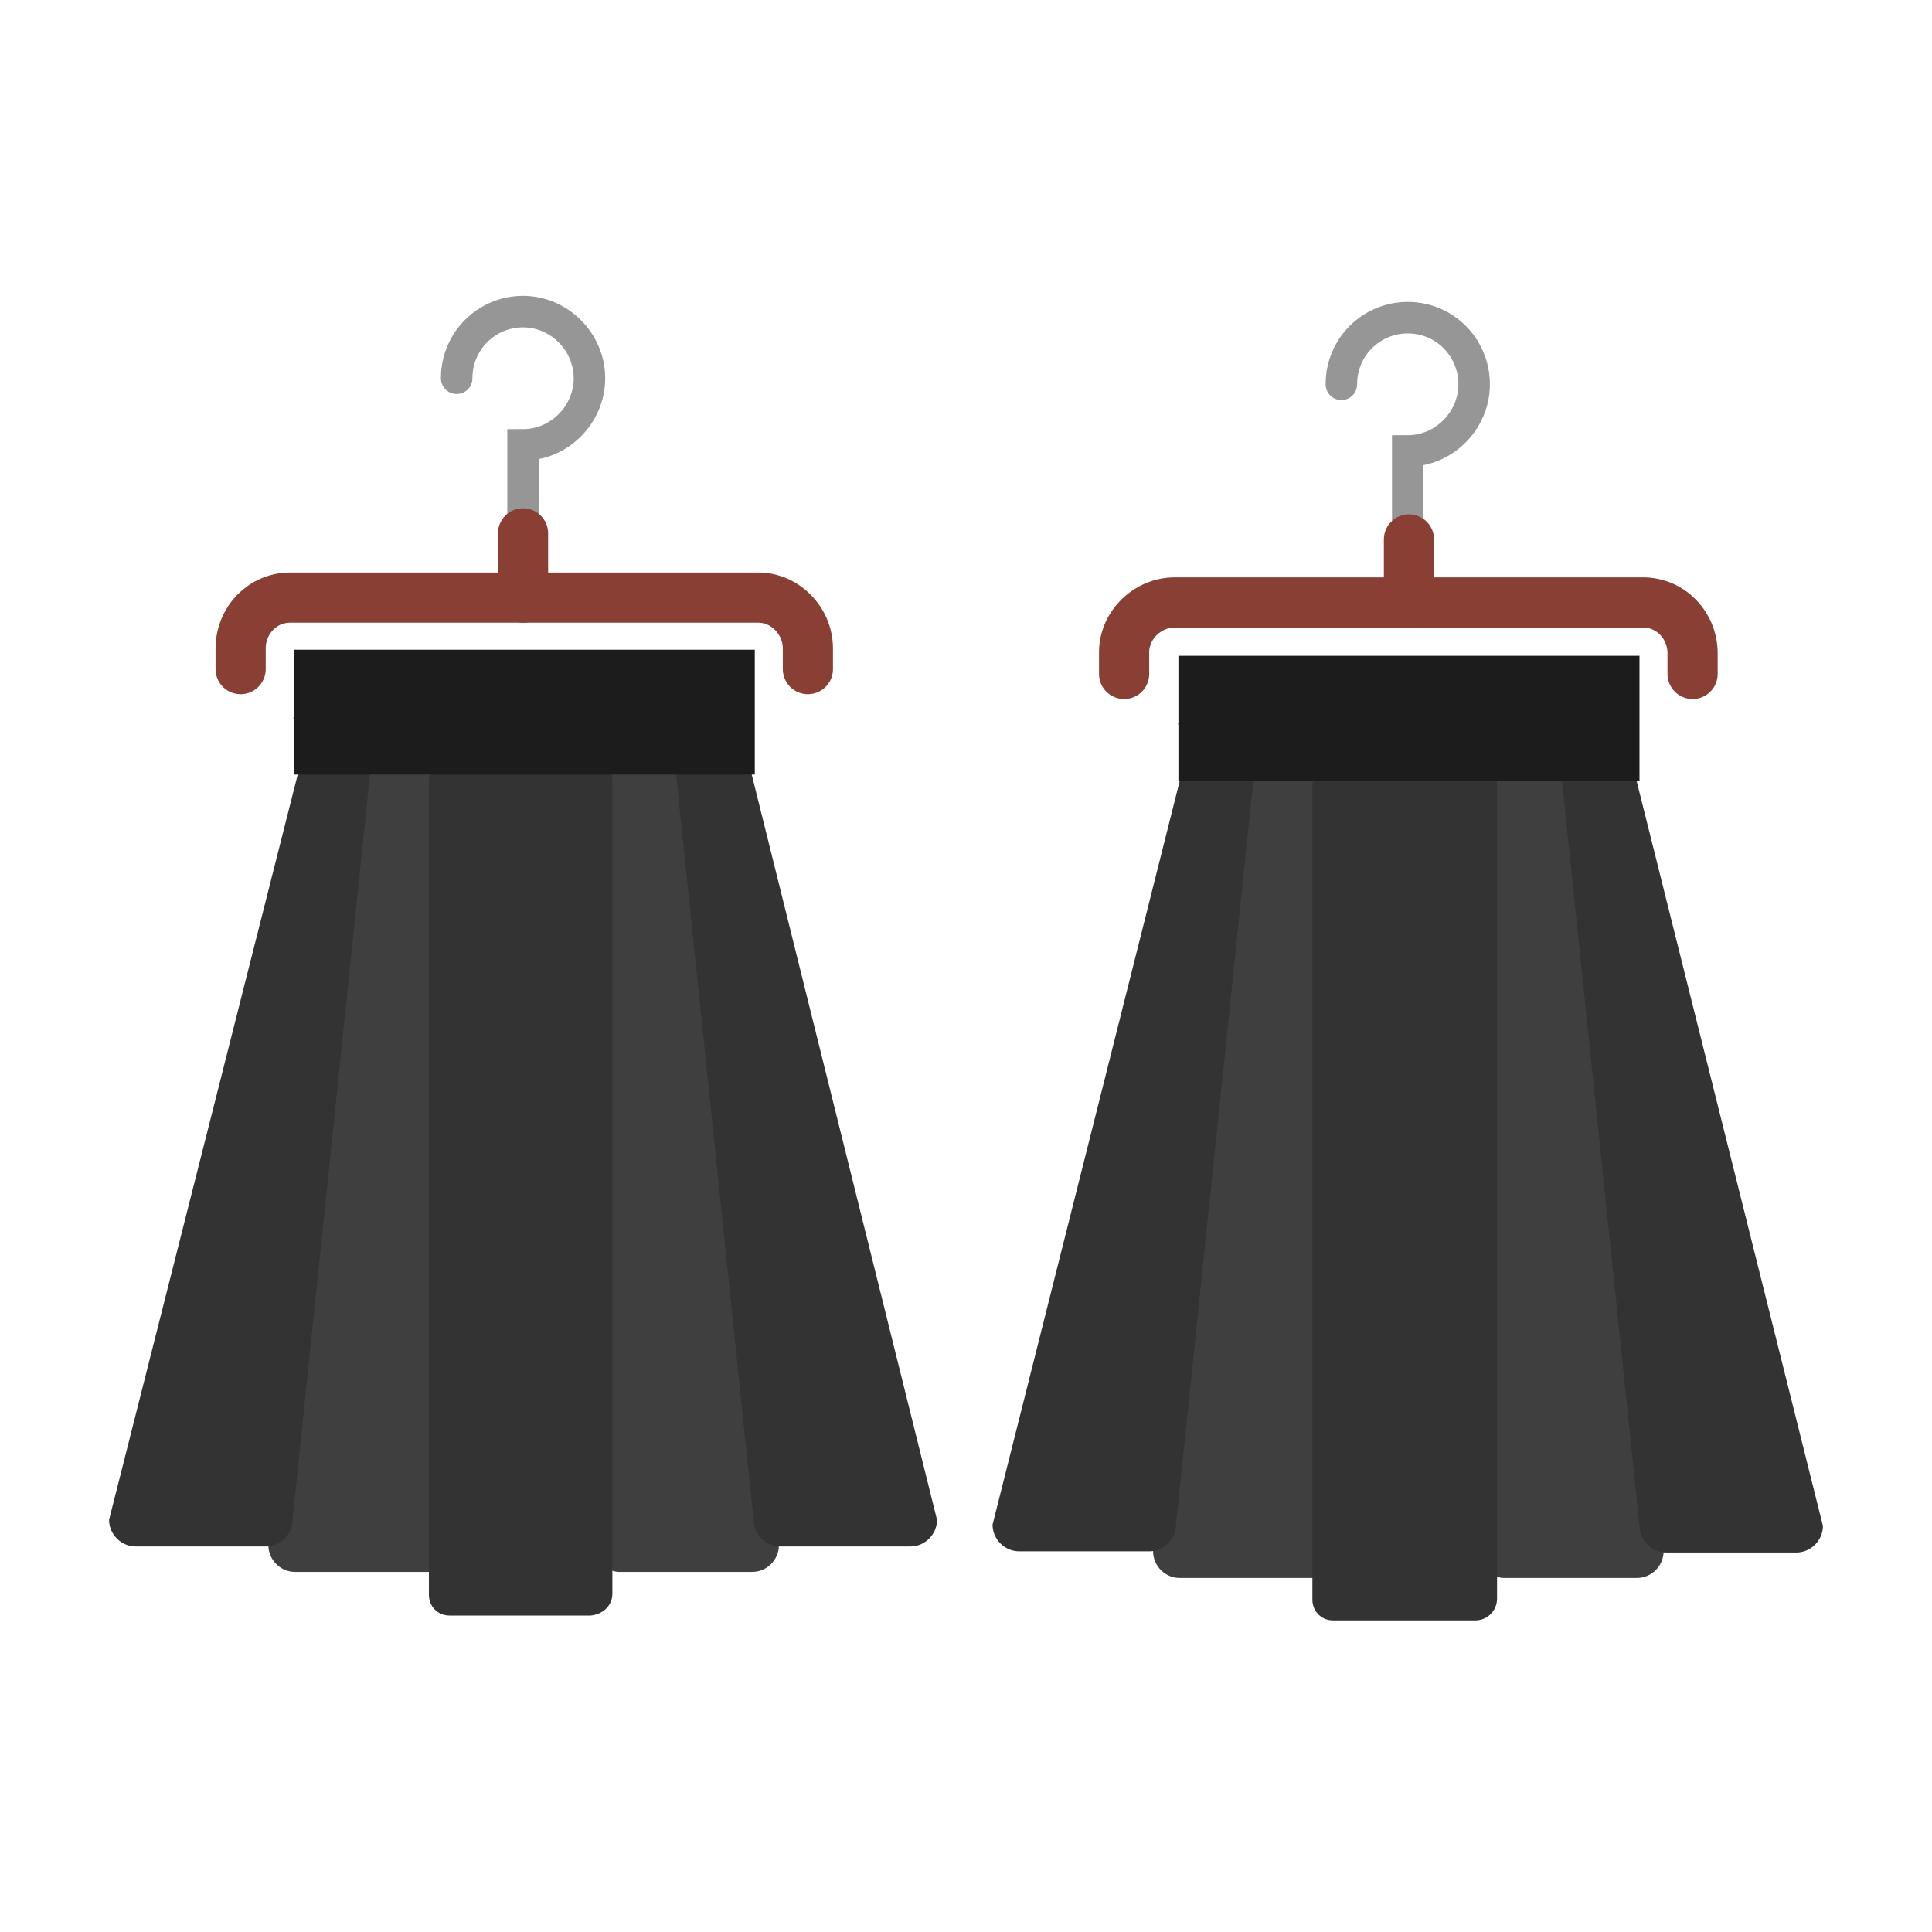 <?xml version="1.0" encoding="UTF-8" standalone="no"?>
<svg
   xmlns:dc="http://purl.org/dc/elements/1.1/"
   xmlns:cc="http://creativecommons.org/ns#"
   xmlns:rdf="http://www.w3.org/1999/02/22-rdf-syntax-ns#"
   xmlns:svg="http://www.w3.org/2000/svg"
   xmlns="http://www.w3.org/2000/svg"
   viewBox="0 0 155 155"
   height="155"
   width="155"
   xml:space="preserve"
   version="1.1"
   id="svg2"><rect x="0" y="0" width="155" height="155" fill="#808080" stroke="none"/><defs
     id="defs6"><clipPath
       id="clipPath18"
       clipPathUnits="userSpaceOnUse"><path
         style="clip-rule:evenodd"
         id="path20"
         d="M 0,124 124,124 124,0 0,0 0,124 Z" /></clipPath><clipPath
       id="clipPath24"
       clipPathUnits="userSpaceOnUse"><path
         id="path26"
         d="m -16,-518 320,0 0,1696 -320,0 0,-1696 z" /></clipPath><clipPath
       id="clipPath30"
       clipPathUnits="userSpaceOnUse"><path
         id="path32"
         d="m -5,-5 134,0 0,134 -134,0 0,-134 z" /></clipPath><clipPath
       id="clipPath34"
       clipPathUnits="userSpaceOnUse"><path
         id="path36"
         d="M 0,0 124,0 124,124 0,124 0,0 Z" /></clipPath><clipPath
       id="clipPath38"
       clipPathUnits="userSpaceOnUse"><path
         id="path40"
         d="m 48.289,23.111 -8.521,0 c -0.852,0 -1.549,0.7 -1.549,1.556 l 0,51.722 c 0,0.856 0.697,1.556 1.549,1.556 l 8.521,0 c 0.93,0 -3.641,-0.778 -3.641,-1.711 l 5.345,-51.411 c 0,-0.933 -0.775,-1.711 -1.704,-1.711 z" /></clipPath><clipPath
       id="clipPath42"
       clipPathUnits="userSpaceOnUse"><path
         id="path44"
         d="M 0,0 124,0 124,124 0,124 0,0 Z" /></clipPath><clipPath
       id="clipPath46"
       clipPathUnits="userSpaceOnUse"><path
         id="path48"
         d="m 47.359,77.867 c 0,0.311 0.387,0.544 0.93,0.778 -0.155,0.078 -0.31,0.156 -0.542,0.233 -0.31,0.156 -0.542,0.389 -0.697,0.7 l -2.324,0 c -0.93,0 -1.704,-0.778 -1.704,-1.711 L 48.366,26.456 c 0,-0.933 0.775,-1.711 1.704,-1.711 l 8.366,0 c 0.93,0 1.704,0.778 1.704,1.711 l -12.782,51.411 z" /></clipPath><clipPath
       id="clipPath50"
       clipPathUnits="userSpaceOnUse"><path
         id="path52"
         d="M 0,0 124,0 124,124 0,124 0,0 Z" /></clipPath><clipPath
       id="clipPath54"
       clipPathUnits="userSpaceOnUse"><path
         id="path56"
         d="m 18.93,23.111 8.521,0 c 0.852,0 1.549,0.7 1.549,1.556 l 0,51.722 c 0,0.856 -0.697,1.556 -1.549,1.556 l -8.521,0 c -0.93,0 3.641,-0.778 3.641,-1.711 L 17.225,24.822 c 0,-0.933 0.775,-1.711 1.704,-1.711 z" /></clipPath><clipPath
       id="clipPath58"
       clipPathUnits="userSpaceOnUse"><path
         id="path60"
         d="M 0,0 124,0 124,124 0,124 0,0 Z" /></clipPath><clipPath
       id="clipPath62"
       clipPathUnits="userSpaceOnUse"><path
         id="path64"
         d="m 22.493,79.578 -2.711,0 c 0,0 0,0 0,-0.078 0,-0.078 -0.077,-0.544 0,-0.311 C 19.704,78.956 19.627,78.644 19.549,78.411 19.859,78.256 20.014,78.1 20.014,77.867 L 7,26.456 c 0,-0.933 0.775,-1.711 1.704,-1.711 l 8.366,0 c 0.93,0 1.704,0.778 1.704,1.711 l 5.345,51.411 C 24.197,78.8 23.5,79.578 22.648,79.578 c -0.077,0 -0.077,0 -0.155,0 z" /></clipPath><clipPath
       id="clipPath66"
       clipPathUnits="userSpaceOnUse"><path
         id="path68"
         d="M 0,0 124,0 124,124 0,124 0,0 Z" /></clipPath><clipPath
       id="clipPath70"
       clipPathUnits="userSpaceOnUse"><path
         id="path72"
         d="m 37.908,20.311 -9.063,0 c -0.775,0 -1.317,0.622 -1.317,1.322 l 0,52.267 c 0,0.778 0.62,1.322 1.317,1.322 l 9.141,0 c 0.775,0 1.317,-0.622 1.317,-1.322 l 0,-52.189 c 0,-0.778 -0.62,-1.322 -1.394,-1.4 z" /></clipPath><clipPath
       id="clipPath74"
       clipPathUnits="userSpaceOnUse"><path
         id="path76"
         d="M 0,0 124,0 124,124 0,124 0,0 Z" /></clipPath><clipPath
       id="clipPath78"
       clipPathUnits="userSpaceOnUse"><path
         id="path80"
         d="m 18.852,82.3 29.592,0 0,-8.011 -29.592,0 0,8.011 z" /></clipPath><clipPath
       id="clipPath82"
       clipPathUnits="userSpaceOnUse"><path
         id="path84"
         d="M 0,0 124,0 124,124 0,124 0,0 Z" /></clipPath><clipPath
       id="clipPath86"
       clipPathUnits="userSpaceOnUse"><path
         id="path88"
         d="M 0,0 124,0 124,124 0,124 0,0 Z" /></clipPath><clipPath
       id="clipPath90"
       clipPathUnits="userSpaceOnUse"><path
         id="path92"
         d="m 105.07,22.722 -8.521,0 c -0.852,0 -1.549,0.7 -1.549,1.556 L 95,76 c 0,0.856 0.697,1.556 1.549,1.556 l 8.521,0 c 0.93,0 -3.641,-0.778 -3.641,-1.711 l 5.345,-51.411 c 0,-0.933 -0.775,-1.711 -1.704,-1.711 z" /></clipPath><clipPath
       id="clipPath94"
       clipPathUnits="userSpaceOnUse"><path
         id="path96"
         d="M 0,0 124,0 124,124 0,124 0,0 Z" /></clipPath><clipPath
       id="clipPath98"
       clipPathUnits="userSpaceOnUse"><path
         id="path100"
         d="m 104.141,77.478 c 0,0.311 0.387,0.544 0.93,0.778 -0.155,0.078 -0.31,0.156 -0.465,0.233 -0.31,0.156 -0.542,0.389 -0.697,0.7 l -2.324,0 c -0.93,0 -1.704,-0.778 -1.704,-1.711 l 5.345,-51.411 c 0,-0.933 0.775,-1.711 1.704,-1.711 l 8.366,0 c 0.93,0 1.704,0.778 1.704,1.711 l -12.859,51.411 z" /></clipPath><clipPath
       id="clipPath102"
       clipPathUnits="userSpaceOnUse"><path
         id="path104"
         d="M 0,0 124,0 124,124 0,124 0,0 Z" /></clipPath><clipPath
       id="clipPath106"
       clipPathUnits="userSpaceOnUse"><path
         id="path108"
         d="m 75.711,22.722 8.521,0 c 0.852,0 1.549,0.7 1.549,1.556 l 0,51.722 c 0,0.856 -0.697,1.556 -1.549,1.556 l -8.521,0 c -0.93,0 3.641,-0.778 3.641,-1.711 L 74.007,24.433 c 0,-0.933 0.775,-1.711 1.704,-1.711 z" /></clipPath><clipPath
       id="clipPath110"
       clipPathUnits="userSpaceOnUse"><path
         id="path112"
         d="M 0,0 124,0 124,124 0,124 0,0 Z" /></clipPath><clipPath
       id="clipPath114"
       clipPathUnits="userSpaceOnUse"><path
         id="path116"
         d="m 79.275,79.267 -2.711,0 c 0,0 0,0 -0.077,-0.078 -0.077,-0.078 -0.077,-0.544 -0.077,-0.311 -0.077,-0.233 -0.155,-0.544 -0.232,-0.778 0.31,-0.156 0.465,-0.311 0.465,-0.544 L 63.704,26.144 c 0,-0.933 0.775,-1.711 1.704,-1.711 l 8.366,0 c 0.93,0 1.704,0.778 1.704,1.711 l 5.345,51.411 c 0.077,0.933 -0.62,1.711 -1.472,1.711 0,0 0,0 -0.077,0 z" /></clipPath><clipPath
       id="clipPath118"
       clipPathUnits="userSpaceOnUse"><path
         id="path120"
         d="M 0,0 124,0 124,124 0,124 0,0 Z" /></clipPath><clipPath
       id="clipPath122"
       clipPathUnits="userSpaceOnUse"><path
         id="path124"
         d="m 94.69,20 -9.141,0 c -0.775,0 -1.317,0.622 -1.317,1.322 l 0,52.267 c 0,0.778 0.62,1.322 1.317,1.322 l 9.141,0 c 0.775,0 1.394,-0.622 1.394,-1.322 0,0 0,0 0,0 l 0,-52.189 c 0,-0.778 -0.62,-1.4 -1.394,-1.4 0,0 0,0 0,0 z" /></clipPath><clipPath
       id="clipPath126"
       clipPathUnits="userSpaceOnUse"><path
         id="path128"
         d="M 0,0 124,0 124,124 0,124 0,0 Z" /></clipPath><clipPath
       id="clipPath130"
       clipPathUnits="userSpaceOnUse"><path
         id="path132"
         d="m 75.634,81.911 29.592,0 0,-8.011 -29.592,0 0,8.011 z" /></clipPath><clipPath
       id="clipPath134"
       clipPathUnits="userSpaceOnUse"><path
         id="path136"
         d="M 0,0 124,0 124,124 0,124 0,0 Z" /></clipPath></defs><g
     transform="matrix(1.25,0,0,-1.25,0,155)"
     id="g10"><g
       id="g12" /><g
       id="g14"><g
         clip-path="url(#clipPath18)"
         id="g16"><g
           clip-path="url(#clipPath24)"
           id="g22"><g
             id="g28" /><g
             id="g138"><g
               id="g140"
               clip-path="url(#clipPath30)"><g
                 id="g142" /><g
                 id="g144"><g
                   id="g146"
                   clip-path="url(#clipPath34)"><path
                     id="path148"
                     style="fill:#ffffff;fill-opacity:1;fill-rule:nonzero;stroke:none"
                     d="m -5,-5 134,0 0,134 -134,0 0,-134 z" /><g
                     id="g150"
                     transform="matrix(1,0,0,-1,15.444,85.644)"><path
                       id="path152"
                       style="fill:none;stroke:#893f33;stroke-width:3.22;stroke-linecap:round;stroke-linejoin:miter;stroke-miterlimit:10;stroke-dasharray:none;stroke-opacity:1"
                       d="m 36.408,4.589 0,-1.322 C 36.408,1.478 34.937,0 33.232,0 L 3.176,0 C 1.394,0 0,1.478 0,3.267 l 0,1.322" /></g><g
                     id="g154"
                     transform="matrix(1,0,0,-1,29.31,104)"><path
                       id="path156"
                       style="fill:none;stroke:#969696;stroke-width:2.022;stroke-linecap:round;stroke-linejoin:miter;stroke-miterlimit:10;stroke-dasharray:none;stroke-opacity:1"
                       d="M 0,4.278 C 0,1.867 1.937,0 4.261,0 c 2.324,0 4.261,1.944 4.261,4.278 0,2.333 -1.937,4.278 -4.261,4.278 l 0,4.9" /></g><g
                     id="g158"
                     transform="matrix(1,0,0,-1,33.57,89.767)"><path
                       id="path160"
                       style="fill:none;stroke:#893f33;stroke-width:3.22;stroke-linecap:round;stroke-linejoin:miter;stroke-miterlimit:10;stroke-dasharray:none;stroke-opacity:1"
                       d="M 0,4.122 0,0" /></g></g></g><g
                 id="g162"><g
                   id="g164"
                   clip-path="url(#clipPath38)"><g
                     id="g166"
                     clip-path="url(#clipPath42)"><path
                       id="path168"
                       style="fill:#3f3f3f;fill-opacity:1;fill-rule:nonzero;stroke:none"
                       d="m 33.218,18.111 21.775,0 0,64.833 -21.775,0 0,-64.833 z" /></g></g></g><g
                 id="g170"><g
                   id="g172"
                   clip-path="url(#clipPath46)"><g
                     id="g174"
                     clip-path="url(#clipPath50)"><path
                       id="path176"
                       style="fill:#333333;fill-opacity:1;fill-rule:nonzero;stroke:none"
                       d="m 38.021,19.744 27.12,0 0,64.833 -27.12,0 0,-64.833 z" /></g></g></g><g
                 id="g178"><g
                   id="g180"
                   clip-path="url(#clipPath54)"><g
                     id="g182"
                     clip-path="url(#clipPath58)"><path
                       id="path184"
                       style="fill:#3f3f3f;fill-opacity:1;fill-rule:nonzero;stroke:none"
                       d="m 12.225,18.111 21.775,0 0,64.833 -21.775,0 0,-64.833 z" /></g></g></g><g
                 id="g186"><g
                   id="g188"
                   clip-path="url(#clipPath62)"><g
                     id="g190"
                     clip-path="url(#clipPath66)"><path
                       id="path192"
                       style="fill:#333333;fill-opacity:1;fill-rule:nonzero;stroke:none"
                       d="m 2,19.744 27.126,0 0,64.833 -27.126,0 0,-64.833 z" /></g></g></g><g
                 id="g194"><g
                   id="g196"
                   clip-path="url(#clipPath70)"><g
                     id="g198"
                     clip-path="url(#clipPath74)"><path
                       id="path200"
                       style="fill:#333333;fill-opacity:1;fill-rule:nonzero;stroke:none"
                       d="m 22.528,15.311 21.775,0 0,64.911 -21.775,0 0,-64.911 z" /></g></g></g><g
                 id="g202"><g
                   id="g204"
                   clip-path="url(#clipPath78)"><g
                     id="g206"
                     clip-path="url(#clipPath82)"><path
                       id="path208"
                       style="fill:#1c1c1c;fill-opacity:1;fill-rule:nonzero;stroke:none"
                       d="m 13.852,69.289 39.592,0 0,18.011 -39.592,0 0,-18.011 z" /></g></g></g><g
                 id="g210"><g
                   id="g212"
                   clip-path="url(#clipPath86)"><g
                     id="g214"
                     transform="matrix(1,0,0,-1,72.148,85.333)"><path
                       id="path216"
                       style="fill:none;stroke:#893f33;stroke-width:3.22;stroke-linecap:round;stroke-linejoin:miter;stroke-miterlimit:10;stroke-dasharray:none;stroke-opacity:1"
                       d="m 36.486,4.589 0,-1.322 C 36.486,1.478 35.092,0 33.31,0 c 0,0 0,0 -0.077,0 L 3.254,0 C 1.472,0 0,1.478 0,3.189 l 0,1.4" /></g><g
                     id="g218"
                     transform="matrix(1,0,0,-1,86.092,103.611)"><path
                       id="path220"
                       style="fill:none;stroke:#969696;stroke-width:2.022;stroke-linecap:round;stroke-linejoin:miter;stroke-miterlimit:10;stroke-dasharray:none;stroke-opacity:1"
                       d="M 0,4.278 C 0,1.867 1.937,0 4.261,0 c 2.401,0 4.261,1.944 4.261,4.278 0,2.333 -1.937,4.278 -4.261,4.278 l 0,4.9" /></g><g
                     id="g222"
                     transform="matrix(1,0,0,-1,90.43,89.378)"><path
                       id="path224"
                       style="fill:none;stroke:#893f33;stroke-width:3.22;stroke-linecap:round;stroke-linejoin:miter;stroke-miterlimit:10;stroke-dasharray:none;stroke-opacity:1"
                       d="M 0,4.044 0,0" /></g></g></g><g
                 id="g226"><g
                   id="g228"
                   clip-path="url(#clipPath90)"><g
                     id="g230"
                     clip-path="url(#clipPath94)"><path
                       id="path232"
                       style="fill:#3f3f3f;fill-opacity:1;fill-rule:nonzero;stroke:none"
                       d="m 90,17.722 21.775,0 0,64.833 -21.775,0 0,-64.833 z" /></g></g></g><g
                 id="g234"><g
                   id="g236"
                   clip-path="url(#clipPath98)"><g
                     id="g238"
                     clip-path="url(#clipPath102)"><path
                       id="path240"
                       style="fill:#333333;fill-opacity:1;fill-rule:nonzero;stroke:none"
                       d="m 94.88,19.356 27.12,0 0,64.833 -27.12,0 0,-64.833 z" /></g></g></g><g
                 id="g242"><g
                   id="g244"
                   clip-path="url(#clipPath106)"><g
                     id="g246"
                     clip-path="url(#clipPath110)"><path
                       id="path248"
                       style="fill:#3f3f3f;fill-opacity:1;fill-rule:nonzero;stroke:none"
                       d="m 69.007,17.722 21.775,0 0,64.833 -21.775,0 0,-64.833 z" /></g></g></g><g
                 id="g250"><g
                   id="g252"
                   clip-path="url(#clipPath114)"><g
                     id="g254"
                     clip-path="url(#clipPath118)"><path
                       id="path256"
                       style="fill:#333333;fill-opacity:1;fill-rule:nonzero;stroke:none"
                       d="m 58.704,19.433 27.126,0 0,64.833 -27.126,0 0,-64.833 z" /></g></g></g><g
                 id="g258"><g
                   id="g260"
                   clip-path="url(#clipPath122)"><g
                     id="g262"
                     clip-path="url(#clipPath126)"><path
                       id="path264"
                       style="fill:#333333;fill-opacity:1;fill-rule:nonzero;stroke:none"
                       d="m 79.232,15 21.852,0 0,64.911 -21.852,0 0,-64.911 z" /></g></g></g><g
                 id="g266"><g
                   id="g268"
                   clip-path="url(#clipPath130)"><g
                     id="g270"
                     clip-path="url(#clipPath134)"><path
                       id="path272"
                       style="fill:#1c1c1c;fill-opacity:1;fill-rule:nonzero;stroke:none"
                       d="m 70.634,68.9 39.592,0 0,18.011 -39.592,0 0,-18.011 z" /></g></g></g></g></g></g></g></g></g></svg>